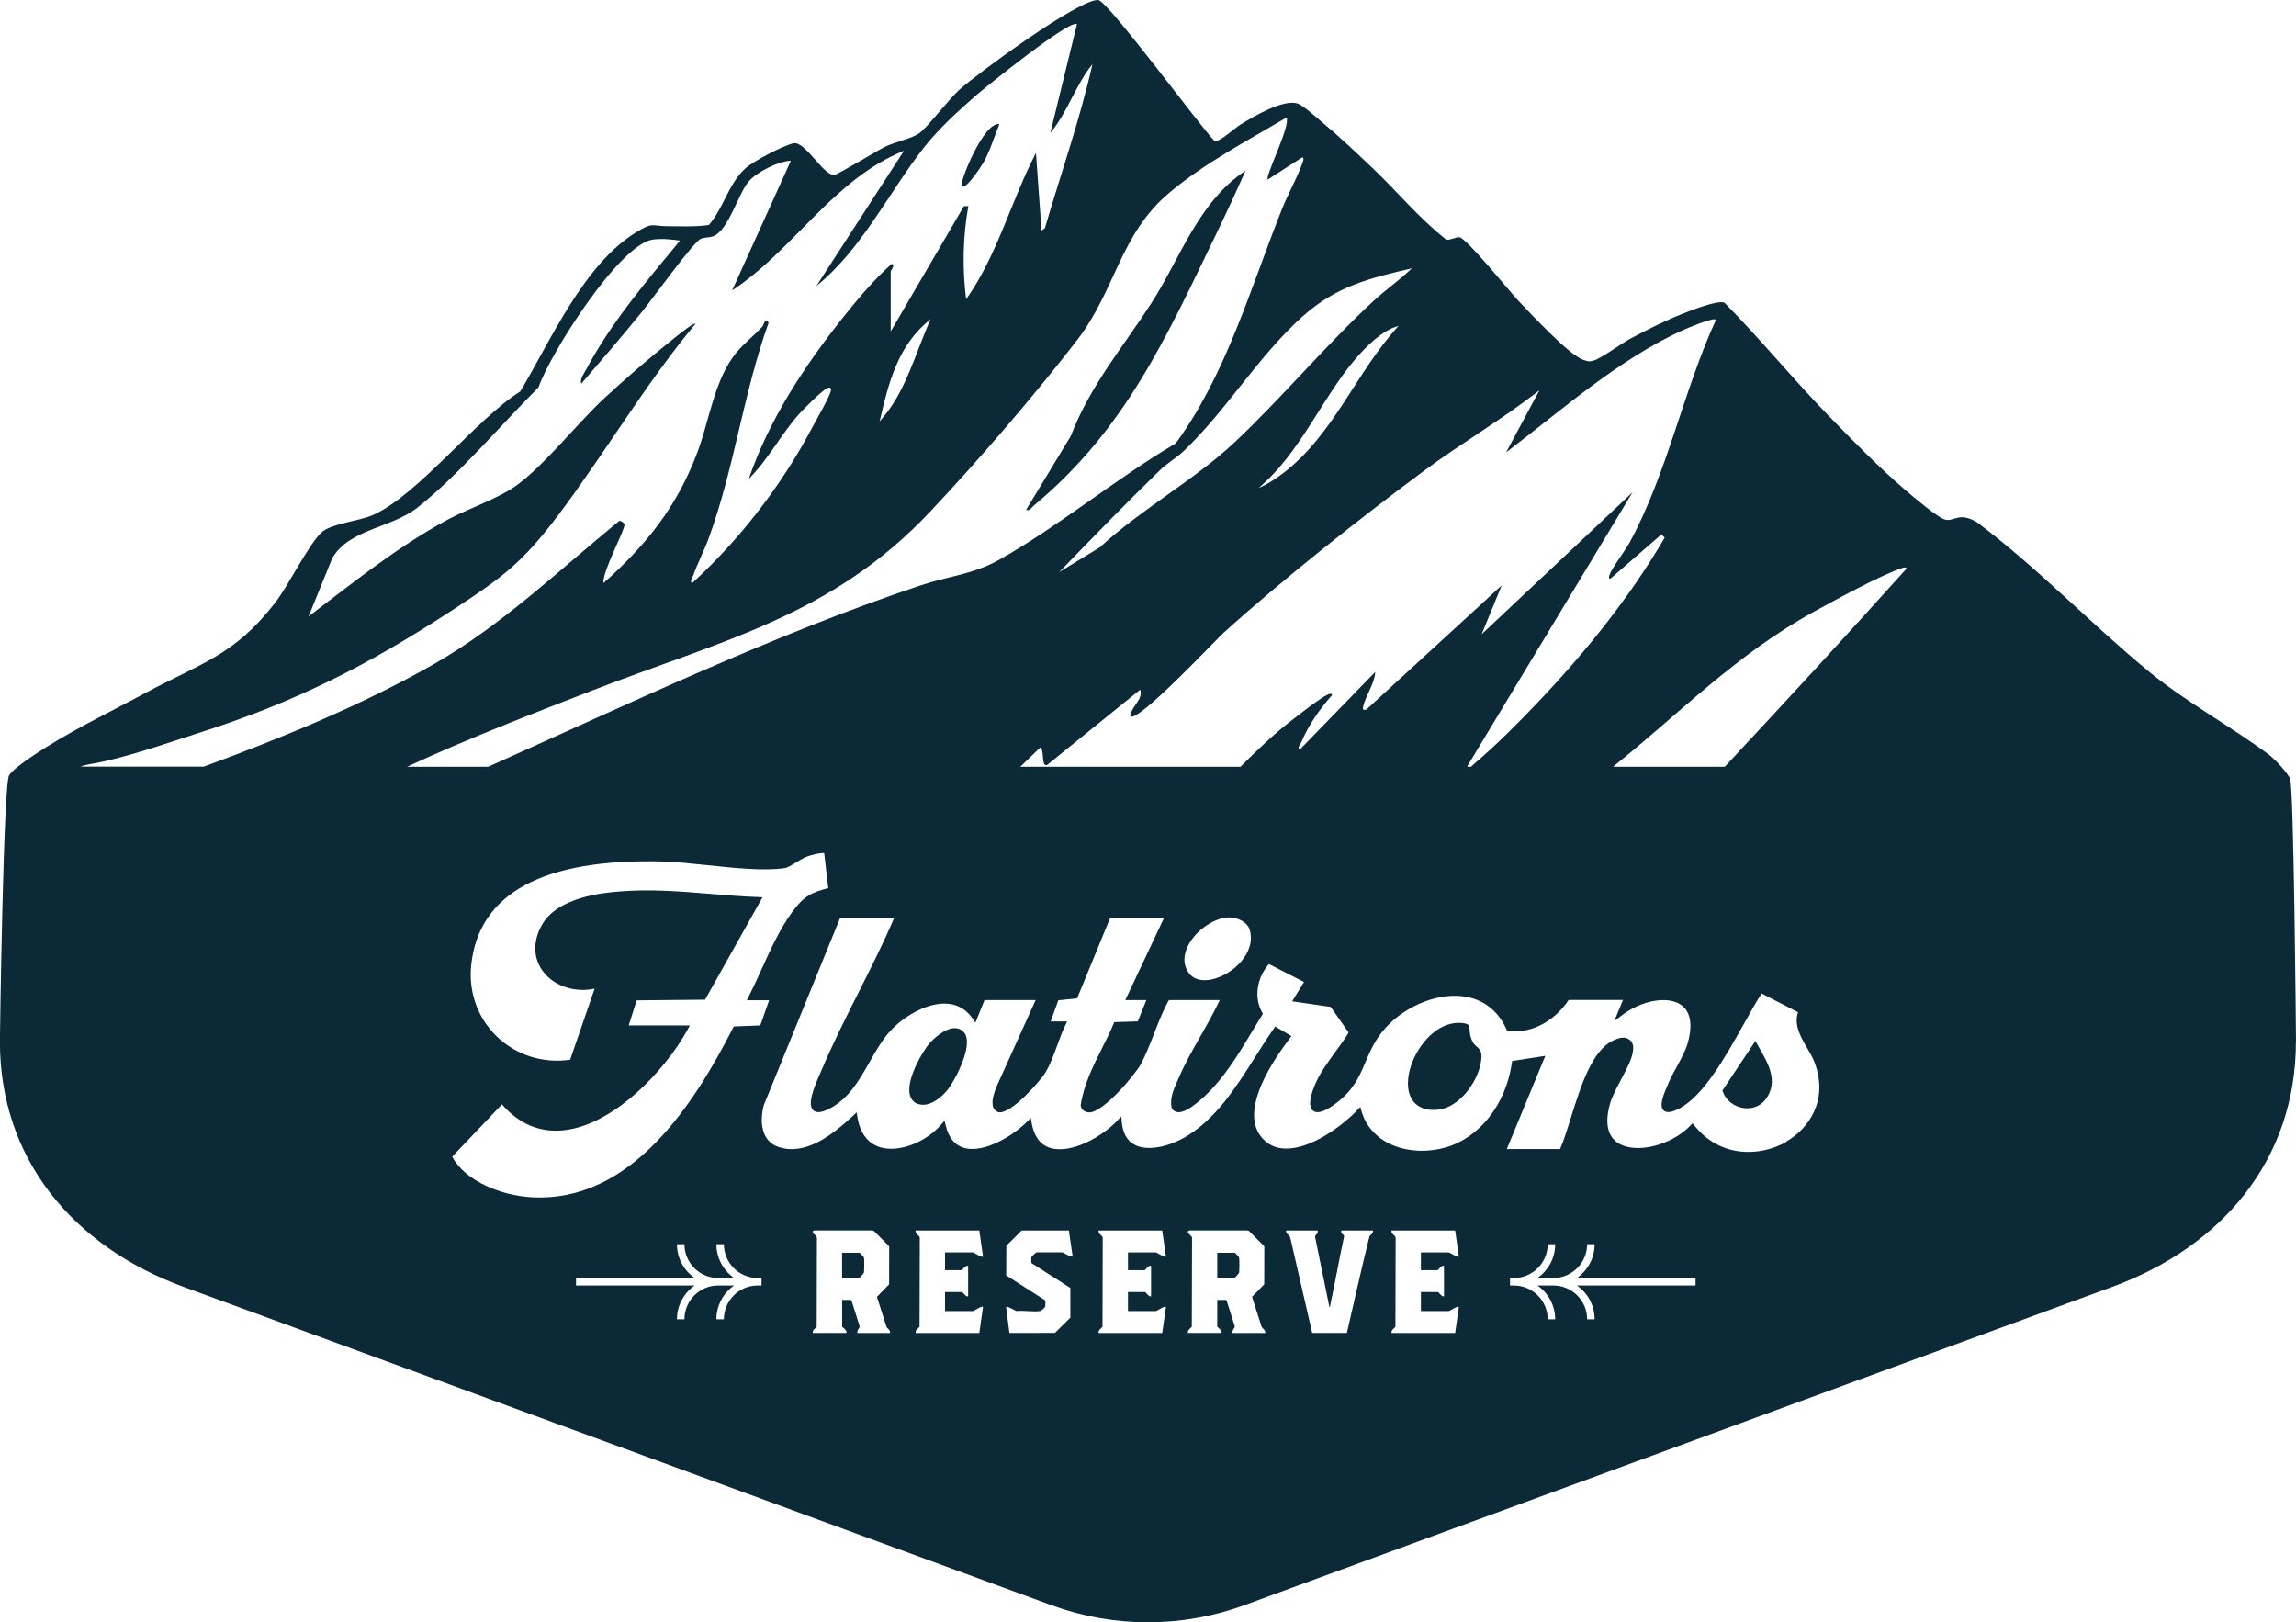 <?xml version="1.0" encoding="UTF-8"?>
<svg id="Layer_2" data-name="Layer 2" xmlns="http://www.w3.org/2000/svg" viewBox="0 0 500 353.26">
  <defs>
    <style>
      .cls-1 {
        fill: none;
      }

      .cls-2 {
        fill: #0b2937;
      }
    </style>
  </defs>
  <g id="Layer_1-2" data-name="Layer 1">
    <g>
      <path class="cls-1" d="M200.48,127.47c6.04-2.02,11.37-2.35,17.12-5.58,13.02-7.33,25.45-17.68,38.42-25.33,10.99-14.91,16.34-33.98,23.21-51.16,1.27-3.19,3.6-7.36,4.57-10.41.08-.24.13-.79-.23-.71l-7.49,4.82c-.64-.67,4.94-11.52,4.11-13.52-8.55,5.07-17.97,10.01-25.59,16.43-10.78,9.09-11.59,21.11-20.07,32.09-9.41,12.19-21.52,26.23-32.1,37.45-21.32,22.6-45.43,27.95-73.29,38.75-13.21,5.12-27.47,10.62-40.48,16.66h17.67c30.95-13.86,62.63-28.96,94.16-39.49ZM233.18,94.96c4.23-11.02,11.33-19.31,17.5-28.86,6.37-9.85,10.24-22.08,20.56-28.94-2.03,4.59-4.15,9.18-6.34,13.7-11,22.73-19.85,42.69-39.77,59.23-.54.45-.78,1.17-1.69.96l9.74-16.09Z"/>
      <path class="cls-1" d="M134.83,113.48c.4-.18,1.16.52,1.18.71.12,1.28-4.89,10.34-4.58,12.8,9.35-8.35,15.94-16.54,20.41-28.37,2.7-7.16,3.71-15.99,8.57-21.86,1.57-1.9,3.84-3.71,5.57-5.56.47-.5.42-1.93,1.43-.96-5.53,15.4-7.41,31.38-13.02,46.86-1,2.75-2.45,5.49-3.4,8.2-.16.47-.9,1.38-.24,1.69,10.43-9.57,19.45-21.25,26.09-33.79.99-1.88,3.59-6.31,4.09-7.99.18-.61-.12-.97-.71-.71-1.17.51-5.24,4.6-6.29,5.79-3.87,4.37-6.68,9.86-10.86,14.01,4.47-12.98,12.08-24.53,20.57-35.2,3.21-4.03,6.76-8.26,10.58-11.64.8.39-.24,1.42-.24,1.69v13.04l15.94-27.29h.96c-1.2,6.67-1.32,13.57-.48,20.28,6.77-9.5,9.8-21.47,15.21-31.87l1.21,16.9.72-.48c3.49-11.89,7.65-23.69,10.37-35.74-3.63,4.42-5.41,10.49-9.17,14.97l5.79-23.66c-1.29-1.37-20.33,14.02-22.22,15.69-3.94,3.47-8.08,7.25-11.3,11.4-7.64,9.83-13.35,21.91-23.22,29.9l19.08-29.45c-15.44,6.22-23.87,21.47-37.43,30.42l12.8-28.25c-2.64.09-7.31,2.39-9.1,4.42-2.4,2.73-4.4,10.67-7.79,12.01-.82.33-1.86.2-2.78.6-1.56.68-10.69,13.33-12.7,15.8-4.32,5.31-8.8,10.52-13.27,15.71-.43-.9.69-2.41,1.13-3.22,5.43-10.18,13.07-19.09,20.37-27.93-1.85-.27-4.15-.49-6-.21-7.24,1.12-22.32,24.84-24.82,32.17-8.04,8.01-17.56,19.3-26.42,26.22-5.72,4.47-14.82,4.62-18.49,10.97l-5.17,12.7c9.73-7.39,19.38-15.19,30.18-21.02,4.68-2.52,11.39-4.71,15.43-7.75,6.14-4.61,12.92-13.29,18.86-18.81,4.41-4.09,9.57-8.54,14.27-12.3.66-.53,5.15-4.24,5.54-3.87-10.91,13.08-19.55,27.88-29.75,41.48-8.01,10.67-12.36,13.81-23.41,21.02-18.18,11.86-33.88,19.84-54.65,26.49-7.11,2.28-16.83,5.73-24.01,6.9-.76.12-1.52.33-2.27.58h27c16.79-6.17,34.62-13.46,50.12-22.33,14.83-8.49,27.18-20.39,40.33-31.15ZM217.64,27.03c-1.11,2.71-2.03,5.8-3.47,8.36-.33.59-3.86,6.12-4.74,5.16-.59-.65,4.76-14.07,8.21-13.52Z"/>
      <path class="cls-1" d="M202.66,69.52c-7.12,5.54-9.16,13.84-11.1,22.22,5.69-6.16,7.7-14.73,11.1-22.22Z"/>
      <path class="cls-1" d="M257.73,98.27c-1.46,1.39-3.64,2.67-5.09,4.09-7.47,7.25-14.73,14.75-21.96,22.22l8.85-5.4c8.75-8.12,20.8-14.82,29.32-22.84,10.36-9.76,19.79-21.13,30.41-30.93,2.63-2.42,5.65-4.5,8.22-6.99-9.29,2.17-16.44,3.92-23.67,10.37-9.76,8.7-16.69,20.56-26.07,29.47Z"/>
      <path class="cls-1" d="M414.45,123.62c-4.51,1.41-14.86,7.06-19.41,9.57-17.03,9.36-29.28,22.17-43.77,33.77h24.34c13.32-14.24,26.51-28.61,39.55-43.11.08-.36-.47-.31-.71-.23Z"/>
      <path class="cls-1" d="M304.57,70.98c-3.48.87-7.11,4.52-9.42,7.23-7.4,8.69-11.98,20.38-21,28.01,1.76-.67,3.77-2.03,5.27-3.17,11.08-8.43,15.89-22.02,25.15-32.07Z"/>
      <path class="cls-1" d="M246.14,155.97c.12-2.05,2.91-3.63,2.17-5.79l-20.3,16.41c-1.3.4-.54-3.26-1.44-3.85-1.44,1.4-2.9,2.81-4.38,4.22h47.95c3.6-3.59,7.26-7.12,11.29-10.21,1.72-1.32,6.23-4.9,7.93-5.6.22-.09.79-.13.71.23-2.66,3.01-5.12,6.52-6.68,10.23-.19.44-1.05,1.23-.32,1.61l16.42-16.9c-.13,2.54-2.06,5.1-2.63,7.51-.17.74-.02.8.69.69l29.47-27.04-4.35,10.62,32.85-30.9-35.98,59.64c.03.05.07.08.1.12h.73c.23-.18.45-.45.62-.6,4.71-3.97,9.5-8.8,13.77-13.28,10.45-10.97,20.09-22.9,27.76-36l-.71-.71-11.12,9.65c-.36.08-.31-.47-.23-.71.52-1.6,3.41-5.3,4.42-7.17,8.19-15.08,11.62-32.77,18.75-48.38.36-1.12-6.85,1.99-7.41,2.25-13.9,6.38-26.14,17.32-38.23,26.49l7.25-13.52c-8.11,6.38-17.03,11.52-25.31,17.67-14.03,10.43-30.62,23.51-43.52,35.2-1.68,1.52-18.77,19.75-20.27,18.12Z"/>
      <path class="cls-2" d="M225.13,110.09c19.92-16.54,28.77-36.5,39.77-59.23,2.19-4.52,4.31-9.11,6.34-13.7-10.32,6.85-14.19,19.08-20.56,28.94-6.18,9.55-13.27,17.84-17.5,28.86l-9.74,16.09c.91.21,1.14-.51,1.69-.96Z"/>
      <path class="cls-2" d="M214.17,35.38c1.44-2.56,2.36-5.64,3.47-8.36-3.45-.56-8.8,12.87-8.21,13.52.87.96,4.4-4.57,4.74-5.16Z"/>
      <path class="cls-2" d="M207.89,223.88c-2.1.02-4.54,2.22-5.54,3.39-1.36,1.58-4.73,7.24-4.3,10.66.12.97.53,1.7,1.27,2.21.55.3,1.12.43,1.69.43,1.99,0,4.02-1.6,5.44-3.38,1.4-1.77,5.79-9.79,3.44-12.42-.53-.59-1.24-.9-2-.88Z"/>
      <path class="cls-2" d="M382.27,226.69l-7.18,10.78.09.26c.64,1.85,2.4,3.24,4.48,3.55.28.04.56.06.84.06,1.64,0,3.12-.73,4.07-2.04,2.76-3.79.48-7.76-1.36-10.95l-.94-1.66Z"/>
      <path class="cls-2" d="M268.9,272.8h-3.82v5.49h3.73c.08,0,1.01-.98,1.04-1.21.06-.49.08-2.8,0-3.24-.03-.13-.87-1.04-.94-1.04Z"/>
      <path class="cls-2" d="M321.63,227.94c-.39-.33-.8-.66-1.16-1.56-.33-.84-.39-1.54-.46-2.41l-.05-.55-.09-.12c-.46-.64-2.43-.57-2.47-.57-4.31.21-7.62,3.92-9.29,7.33-1.82,3.73-2,7.41-.46,9.59.69.97,2.02,2.05,4.53,2.05.35,0,.72-.02,1.12-.07,4.28-.49,8.24-5.6,9.11-9.89.49-2.43.12-3.05-.8-3.81Z"/>
      <path class="cls-2" d="M187.2,272.8h-3.82v5.49h3.73c.08,0,1.01-.98,1.04-1.21.07-.49.08-2.8,0-3.24-.03-.13-.87-1.04-.94-1.04Z"/>
      <path class="cls-2" d="M500,226.81c0-1.45-.49-56.05-1.29-57.14h.02c-.39-1.3-3.6-4.58-4.69-5.39-8.33-6.19-17.98-11.41-25.98-17.97-12.62-10.36-24.31-22.66-37.48-32.55-4.07-2.46-5.03-.02-7.07-.63-1.61-.48-6.98-5.05-8.58-6.42-5.59-4.78-11.53-10.84-16.69-16.15-7.77-8-14.85-16.7-22.7-24.64-1.43-.66-7.35,1.71-9.16,2.42-3.78,1.47-7.53,3.42-11.13,5.29-2.11,1.1-6.43,4.34-8.19,4.88-1.05.32-1.34.16-2.29-.16-3.05-1.04-11.48-10.08-14.15-12.9-1.89-2-11.31-13.65-12.79-13.78-.88-.08-1.9.67-2.87.51-5.88-4.57-10.75-10.56-16.2-15.72-3.4-3.22-7.03-6.67-10.62-9.66-1.26-1.05-4.18-3.72-5.45-4.21-3.08-1.17-9.78,2.82-12.57,4.55-1.2.74-4.75,4-5.64,3.56C261.26,27.4,241.21.11,239.15,0c-4.2-.22-26.21,15.92-30.22,19.53-2.39,2.15-7.1,8.39-8.82,9.54-1.71,1.14-5.17,1.84-7.29,2.85-1.79.86-10.55,6.22-11.19,6.2-2.47-.06-6.32-7.45-8.81-6.92-2.22.47-8.75,3.88-10.5,5.47-3.67,3.31-4.74,8.65-7.96,12.33-2.94.42-5.99.27-8.96.26-3.68-.01-3.09-.97-6.85,1.32-11.38,6.91-18.66,23.64-25.24,34.65-9.82,6.21-22.13,22.43-32.03,26.89-3.07,1.38-9.1,1.88-11.21,3.77-2.78,2.49-7.24,11.61-10.19,15.41-8.93,11.51-16.15,13.1-28.21,19.6-8.34,4.49-16.95,8.54-24.78,13.86-3.4,2.31-4.53,3.45-4.89,4.06-1.24,1.2-2.02,56.14-2.02,58,0,25.6,15.98,44.6,40.01,53.41l188.98,69.31c13.56,4.97,28.45,4.97,42.02,0l188.98-69.31c24.03-8.81,40.01-27.81,40.01-53.41ZM335.24,84.98l-7.25,13.52c12.09-9.17,24.32-20.11,38.23-26.49.56-.26,7.78-3.36,7.41-2.25-7.13,15.61-10.56,33.3-18.75,48.38-1.02,1.87-3.91,5.58-4.42,7.17-.08.24-.13.79.23.71l11.12-9.65.71.71c-7.67,13.1-17.31,25.02-27.76,36-4.26,4.48-9.06,9.3-13.77,13.28-.17.15-.39.42-.62.6h-.73s-.07-.07-.1-.12l35.98-59.64-32.85,30.9,4.35-10.62-29.47,27.04c-.71.11-.87.05-.69-.69.57-2.42,2.5-4.97,2.63-7.51l-16.42,16.9c-.73-.38.14-1.16.32-1.61,1.56-3.71,4.02-7.22,6.68-10.23.08-.36-.49-.32-.71-.23-1.7.7-6.21,4.27-7.93,5.6-4.03,3.1-7.69,6.62-11.29,10.21h-47.95c1.48-1.41,2.94-2.82,4.38-4.22.9.59.14,4.25,1.44,3.85l20.3-16.41c.73,2.16-2.06,3.74-2.17,5.79,1.51,1.64,18.59-16.6,20.27-18.12,12.91-11.69,29.49-24.77,43.52-35.2,8.28-6.15,17.2-11.3,25.31-17.67ZM265.76,212.67c-2.56,1.1-5.8,1.32-7.22-1.33-1.2-2.23-.4-4.47.48-5.96,1.84-3.12,5.65-5.59,8.67-5.62,1.75.03,3.87.95,4.42,2.59,1.37,4.17-2.15,8.52-6.34,10.32ZM274.14,106.22c9.03-7.64,13.6-19.32,21-28.01,2.31-2.72,5.94-6.37,9.42-7.23-9.26,10.05-14.07,23.64-25.15,32.07-1.5,1.14-3.51,2.5-5.27,3.17ZM307.47,58.42c-2.57,2.5-5.59,4.57-8.22,6.99-10.62,9.8-20.04,21.17-30.41,30.93-8.52,8.02-20.57,14.72-29.32,22.84l-8.85,5.4c7.23-7.47,14.5-14.98,21.96-22.22,1.45-1.41,3.63-2.7,5.09-4.09,9.38-8.91,16.31-20.78,26.07-29.47,7.24-6.45,14.38-8.2,23.67-10.37ZM17.38,166.96c.76-.25,1.52-.46,2.27-.58,7.18-1.17,16.9-4.62,24.01-6.9,20.77-6.65,36.46-14.63,54.65-26.49,11.05-7.21,15.4-10.35,23.41-21.02,10.21-13.6,18.85-28.39,29.75-41.48-.4-.37-4.88,3.34-5.54,3.87-4.7,3.76-9.86,8.21-14.27,12.3-5.94,5.52-12.72,14.2-18.86,18.81-4.04,3.04-10.75,5.22-15.43,7.75-10.8,5.83-20.44,13.63-30.18,21.02l5.17-12.7c3.67-6.35,12.77-6.5,18.49-10.97,8.86-6.92,18.37-18.22,26.42-26.22,2.5-7.33,17.57-31.05,24.82-32.17,1.85-.29,4.15-.06,6,.21-7.3,8.84-14.93,17.75-20.37,27.93-.43.81-1.55,2.32-1.13,3.22,4.47-5.19,8.95-10.39,13.27-15.71,2.01-2.47,11.14-15.12,12.7-15.8.92-.4,1.96-.27,2.78-.6,3.39-1.35,5.38-9.29,7.79-12.01,1.79-2.03,6.46-4.33,9.1-4.42l-12.8,28.25c13.56-8.95,21.99-24.2,37.43-30.42l-19.08,29.45c9.87-7.99,15.59-20.07,23.22-29.9,3.22-4.15,7.36-7.93,11.3-11.4,1.89-1.66,20.93-17.06,22.22-15.69l-5.79,23.66c3.75-4.48,5.54-10.55,9.17-14.97-2.72,12.05-6.89,23.86-10.37,35.74l-.72.48-1.21-16.9c-5.41,10.41-8.44,22.37-15.21,31.87-.84-6.71-.72-13.61.48-20.28h-.96s-15.94,27.28-15.94,27.28v-13.04c0-.27,1.04-1.3.24-1.69-3.82,3.38-7.37,7.6-10.58,11.64-8.49,10.67-16.1,22.23-20.57,35.2,4.18-4.16,6.99-9.64,10.86-14.01,1.05-1.19,5.12-5.27,6.29-5.79.59-.26.89.1.71.71-.5,1.68-3.09,6.11-4.09,7.99-6.64,12.55-15.66,24.22-26.09,33.79-.66-.31.07-1.23.24-1.69.95-2.71,2.4-5.44,3.4-8.2,5.62-15.48,7.49-31.46,13.02-46.86-1.01-.97-.96.46-1.43.96-1.74,1.85-4,3.66-5.57,5.56-4.86,5.87-5.86,14.7-8.57,21.86-4.47,11.83-11.06,20.02-20.41,28.37-.31-2.46,4.7-11.52,4.58-12.8-.02-.2-.78-.89-1.18-.71-13.15,10.76-25.5,22.67-40.33,31.15-15.5,8.87-33.33,16.16-50.12,22.33h-27ZM202.66,69.52c-3.4,7.48-5.41,16.06-11.1,22.22,1.94-8.37,3.98-16.68,11.1-22.22ZM129.14,150.3c27.86-10.8,51.97-16.15,73.29-38.75,10.58-11.21,22.69-25.26,32.1-37.45,8.47-10.98,9.29-23,20.07-32.09,7.61-6.42,17.03-11.37,25.59-16.43.83,1.99-4.74,12.84-4.11,13.52l7.49-4.82c.36-.08.31.47.23.71-.97,3.05-3.29,7.22-4.57,10.41-6.87,17.19-12.22,36.25-23.21,51.16-12.97,7.65-25.4,18-38.42,25.33-5.74,3.23-11.08,3.56-17.12,5.58-31.52,10.53-63.2,25.63-94.16,39.49h-17.67c13.02-6.04,27.27-11.54,40.48-16.66ZM98.47,251.88l10.84-11.4c3.7,4.26,8.18,6.16,13.31,5.66,6.31-.61,12.16-4.76,15.95-8.12,4.45-3.95,8.65-9.16,11.23-13.93l.43-.8h-13.32l1.74-5.46,14.89-.14,12.52-22.32-.89-.03c-3.5-.12-7.05-.41-10.49-.7-6.43-.53-13.08-1.07-19.68-.53-3.38.28-13.67,1.12-17.09,7.47-1.94,3.6-1.77,7.28.47,10.11,2.45,3.1,6.85,4.51,11.11,3.6l-5.33,15.47c-5.89.85-11.66-.96-15.88-4.97-4.24-4.04-6.3-9.77-5.66-15.73,1.69-15.59,15.73-23.15,41.67-22.47,2.75.07,6.09.42,9.63.79,6.17.65,12.55,1.32,16.98.65.62-.09,1.5-.64,2.53-1.27.78-.48,1.58-.97,2.15-1.18,1.48-.54,2.76-.82,3.9-.84l.89,7.65c-3.86.98-5.44,1.89-7.91,5.29-2.67,3.67-4.66,8.09-6.6,12.35-.95,2.1-1.85,4.08-2.82,5.99l-.4.79h4.85l-1.92,5.48-5.78.23-.14.28c-8.39,16.42-22.08,38.13-43.89,36.91-6.54-.36-14.47-3.5-17.27-8.82ZM165.84,279.92h-.84c-4.06,0-7.36,3.3-7.36,7.36h-1.63c0-3.05,1.53-5.73,3.85-7.36h-3.45c-4.06,0-7.36,3.3-7.36,7.36h-1.63c0-3.05,1.53-5.73,3.85-7.36h-25.83v-1.63h25.83c-2.32-1.63-3.85-4.31-3.85-7.36h1.63c0,4.06,3.3,7.36,7.36,7.36h3.45c-2.32-1.63-3.85-4.31-3.85-7.36h1.63c0,4.06,3.3,7.36,7.36,7.36h.84v1.63ZM186.71,290.26c-.12-.56.34-.9.52-1.38l-1.77-5.6-.14-.22h-1.93v5.8c0,.15,1.23.89.9,1.39h-7.29c-.1-.64.5-.93.85-1.35l.05-19.39c-.04-.53-1.58-1.22-.59-1.57h12.61s.36.09.36.09l3.28,3.28.08.19-.02,8.17-2.65,2.72,2.06,6.46c.22.54.92.73.79,1.41h-7.11ZM209.43,276.58c.15,0,.89-1.23,1.4-.9v6.57c-.44.27-1.16-.9-1.3-.9h-3.73v4.14h6.07c.26,0,1.89-1.21,2.2-.9l-.81,5.67h-13.86c-.1-.64.5-.93.85-1.35l.05-19.39c-.08-.56-1.09-.84-.9-1.57h13.86l.81,5.67c-.31.31-1.95-.9-2.2-.9h-6.07v3.87h3.64ZM224.65,275.06l8.44,5.39v6.48s-3.35,3.31-3.35,3.31l-9.92.02-.72-5.67c.27-.27,1.91.82,2.3.89,1.56-.16,3.63.24,5.12,0,.23-.04.99-.7,1.08-.9.08-.18.09-1.33-.01-1.45l-8.47-5.41.03-6.46,3.35-3.31h10.27s.82,5.65.82,5.65c-.27.27-1.91-.82-2.3-.89h-5.57c-.14.02-1.02.86-1.08.99-.08.18-.09,1.24.01,1.36ZM249.28,276.58c.15,0,.89-1.23,1.39-.9v6.57c-.44.27-1.16-.9-1.3-.9h-3.73v4.14h6.07c.26,0,1.89-1.21,2.2-.9l-.81,5.67h-13.86c-.1-.64.5-.93.85-1.35l.05-19.39c-.07-.56-1.09-.84-.9-1.57h13.86l.81,5.67c-.31.31-1.95-.9-2.2-.9h-6.07v3.87h3.64ZM268.4,290.26c-.12-.56.34-.9.52-1.38l-1.77-5.6-.14-.22h-1.93v5.8c0,.15,1.23.89.9,1.39h-7.29c-.1-.64.5-.93.85-1.35l.05-19.39c-.04-.53-1.58-1.22-.59-1.57h12.61s.36.09.36.09l3.28,3.28.08.19-.02,8.17-2.65,2.72,2.06,6.46c.22.54.92.73.79,1.41h-7.11ZM298.23,269.21c-1.74,6.98-3.28,14.03-4.92,21.04h-7.42s-.14-.04-.14-.04l-4.78-20.75c-.2-.6-1.05-.77-.88-1.51h6.84c.24.77-.62.82-.53,1.47l3.1,15.17c.18.07.18-.39.21-.51,1.07-4.9,1.9-9.86,2.98-14.76.12-.41-.52-.62-.61-.9-.04-.13-.02-.48.12-.48h6.79c.14.63-.43.85-.76,1.26ZM313.07,276.58c.15,0,.89-1.23,1.39-.9v6.57c-.44.27-1.16-.9-1.3-.9h-3.73v4.14h6.07c.26,0,1.89-1.21,2.2-.9l-.81,5.67h-13.86c-.1-.64.5-.93.85-1.35l.05-19.39c-.07-.56-1.09-.84-.9-1.57h13.86l.81,5.67c-.31.31-1.95-.9-2.2-.9h-6.07v3.87h3.64ZM369.24,279.92h-25.83c2.32,1.63,3.85,4.31,3.85,7.36h-1.63c0-4.06-3.3-7.36-7.36-7.36h-3.45c2.32,1.63,3.85,4.31,3.85,7.36h-1.63c0-4.06-3.3-7.36-7.36-7.36h-.84v-1.63h.84c4.06,0,7.36-3.3,7.36-7.36h1.63c0,3.05-1.53,5.73-3.85,7.36h3.45c4.06,0,7.36-3.3,7.36-7.36h1.63c0,3.05-1.53,5.73-3.85,7.36h25.83v1.63ZM389.01,248.65c-5.7,3.25-14.39,3.52-20.02-3.56l-.39-.49-.43.45c-4.1,4.31-11.68,6.25-15.58,3.99-2.55-1.48-3.21-4.56-1.91-8.93.41-1.37,1.38-3.21,2.32-4.99,1.21-2.3,2.36-4.47,2.58-6.03.14-.97.33-2.31-1.34-3.02-.97-.32-1.98.07-2.85.46-4.7,2.13-7.16,10.01-9.33,16.97-.8,2.56-1.56,4.99-2.33,6.71h-11.59l8.38-20.29-7.22,1.12-.06.4c-1.31,9.04-6.98,16.28-14.45,18.43-7.25,2.09-16.07-.3-18.3-7.91l-.27-.91-.65.69c-3.26,3.45-10.14,8.52-15.69,8.37-2.08-.05-3.79-.86-5.09-2.38-3.56-4.18-1.45-11.66,6.08-21.63l.37-.49-3.52-2.08-.29.41c-1.42,2.01-2.81,4.2-4.15,6.32-4.22,6.66-8.57,13.55-15.33,17.43-3.3,1.89-7.94,3.12-10.86,1.59-1.65-.86-2.59-2.53-2.8-4.96l-.11-1.22-.83.89c-3.16,3.39-9.98,7.36-14.59,5.99-2.21-.65-3.59-2.51-4.11-5.5l-.18-1.05-.74.76c-2.96,3.04-9.38,6.99-13.73,5.79-2.05-.56-3.41-2.22-4.06-4.92l-.25-1.03-.69.8c-3.4,3.95-9.2,6.16-13.19,5.03-2.77-.79-4.53-3.07-5.09-6.61l-.16-1.01-.75.69c-4.76,4.41-10.41,8.68-16.13,6.88-3.94-1.24-4.3-5.57-3.35-9.15l16.62-40.78h11.77c-2.33,5.46-5.08,10.91-7.74,16.19-2.76,5.48-5.62,11.16-8.02,16.84-.08.19-.19.44-.32.73-1.44,3.26-2.87,6.85-1.55,8.12.65.62,1.74.55,3.33-.23,4.33-2.14,6.66-6.25,8.92-10.23,1.49-2.63,3.04-5.35,5.13-7.42,2.98-2.94,7.85-5.71,12.04-5.3,2.21.22,4.01,1.32,5.33,3.27l.57.84,1.99-4.92h11.13l-8.66,19.17-.06.18c-.43,1.26-1.16,3.37-.22,4.52l.57.45.2.09c2.75.66,9.26-6.96,10.19-8.45,1.11-1.78,1.92-4.01,2.71-6.17.57-1.56,1.11-3.04,1.75-4.35l.38-.78h-3.59l1.67-4.61,4.09-.42,7.2-17.52h11.73l-8.43,17.89h4.58l-1.87,4.64-5.12.17-.13.32c-.75,1.8-1.66,3.62-2.55,5.39-1.96,3.92-3.98,7.97-4.62,12.35l-.02.11.03.1c.21.85.89,1.37,1.81,1.39h.03c3.13,0,10.07-8.35,11.22-10.49,1.13-2.09,2.04-4.45,2.93-6.73.96-2.47,1.94-5.02,3.21-7.25h11.07c-1.22,2.61-2.69,5.21-4.13,7.73-1.71,3.01-3.48,6.12-4.82,9.26-.11.25-.22.51-.34.77-.76,1.71-1.62,3.66-1.2,5.65l.06.16c.28.5.72.79,1.28.85,2.44.26,6.95-4.52,7.82-5.49,3.29-3.63,5.86-7.9,8.34-12.04.73-1.23,1.47-2.45,2.22-3.65l.17-.28-.17-.28c-1.83-3.11-1.18-7.57,1.48-10.52l7.64,3.9-2.58,4.21,8.39,1.22,3.91,5.58c-.85,1.42-1.85,2.78-2.9,4.22-1.72,2.34-3.5,4.76-4.58,7.49-1.13,2.86-1.21,4.6-.26,5.33.95.72,2.58.19,4.98-1.63,3.85-2.9,5.1-5.86,6.43-9,.88-2.09,1.8-4.25,3.57-6.49,4.16-5.27,11.55-8.55,17.58-7.82,3.04.37,7.16,1.92,9.54,7.18l.12.27.29.04c5.55.83,10.54-2.71,13.13-6.68h11.84l-1.9,4.61,1.6-1.23c4.3-3.3,9.97-4.33,12.9-2.34,2.11,1.43,2.63,4.3,1.51,8.29-.49,1.74-1.46,3.5-2.4,5.21-.63,1.14-1.27,2.31-1.77,3.47l-.17.4c-1.06,2.43-1.93,4.69-.92,5.64.82.77,2.29.16,3.32-.37,5.37-2.73,10.26-11.49,14.19-18.53,1.37-2.45,2.67-4.78,3.83-6.56l7.94,4.08c-.97,2.75.59,5.42,1.98,7.8.61,1.05,1.19,2.04,1.56,3,3.22,8.4-1.28,14.61-6.12,17.36ZM375.61,166.96h-24.34c14.49-11.6,26.74-24.4,43.77-33.77,4.55-2.5,14.9-8.16,19.41-9.57.25-.08.79-.13.71.23-13.04,14.5-26.23,28.86-39.55,43.11Z"/>
    </g>
  </g>
</svg>